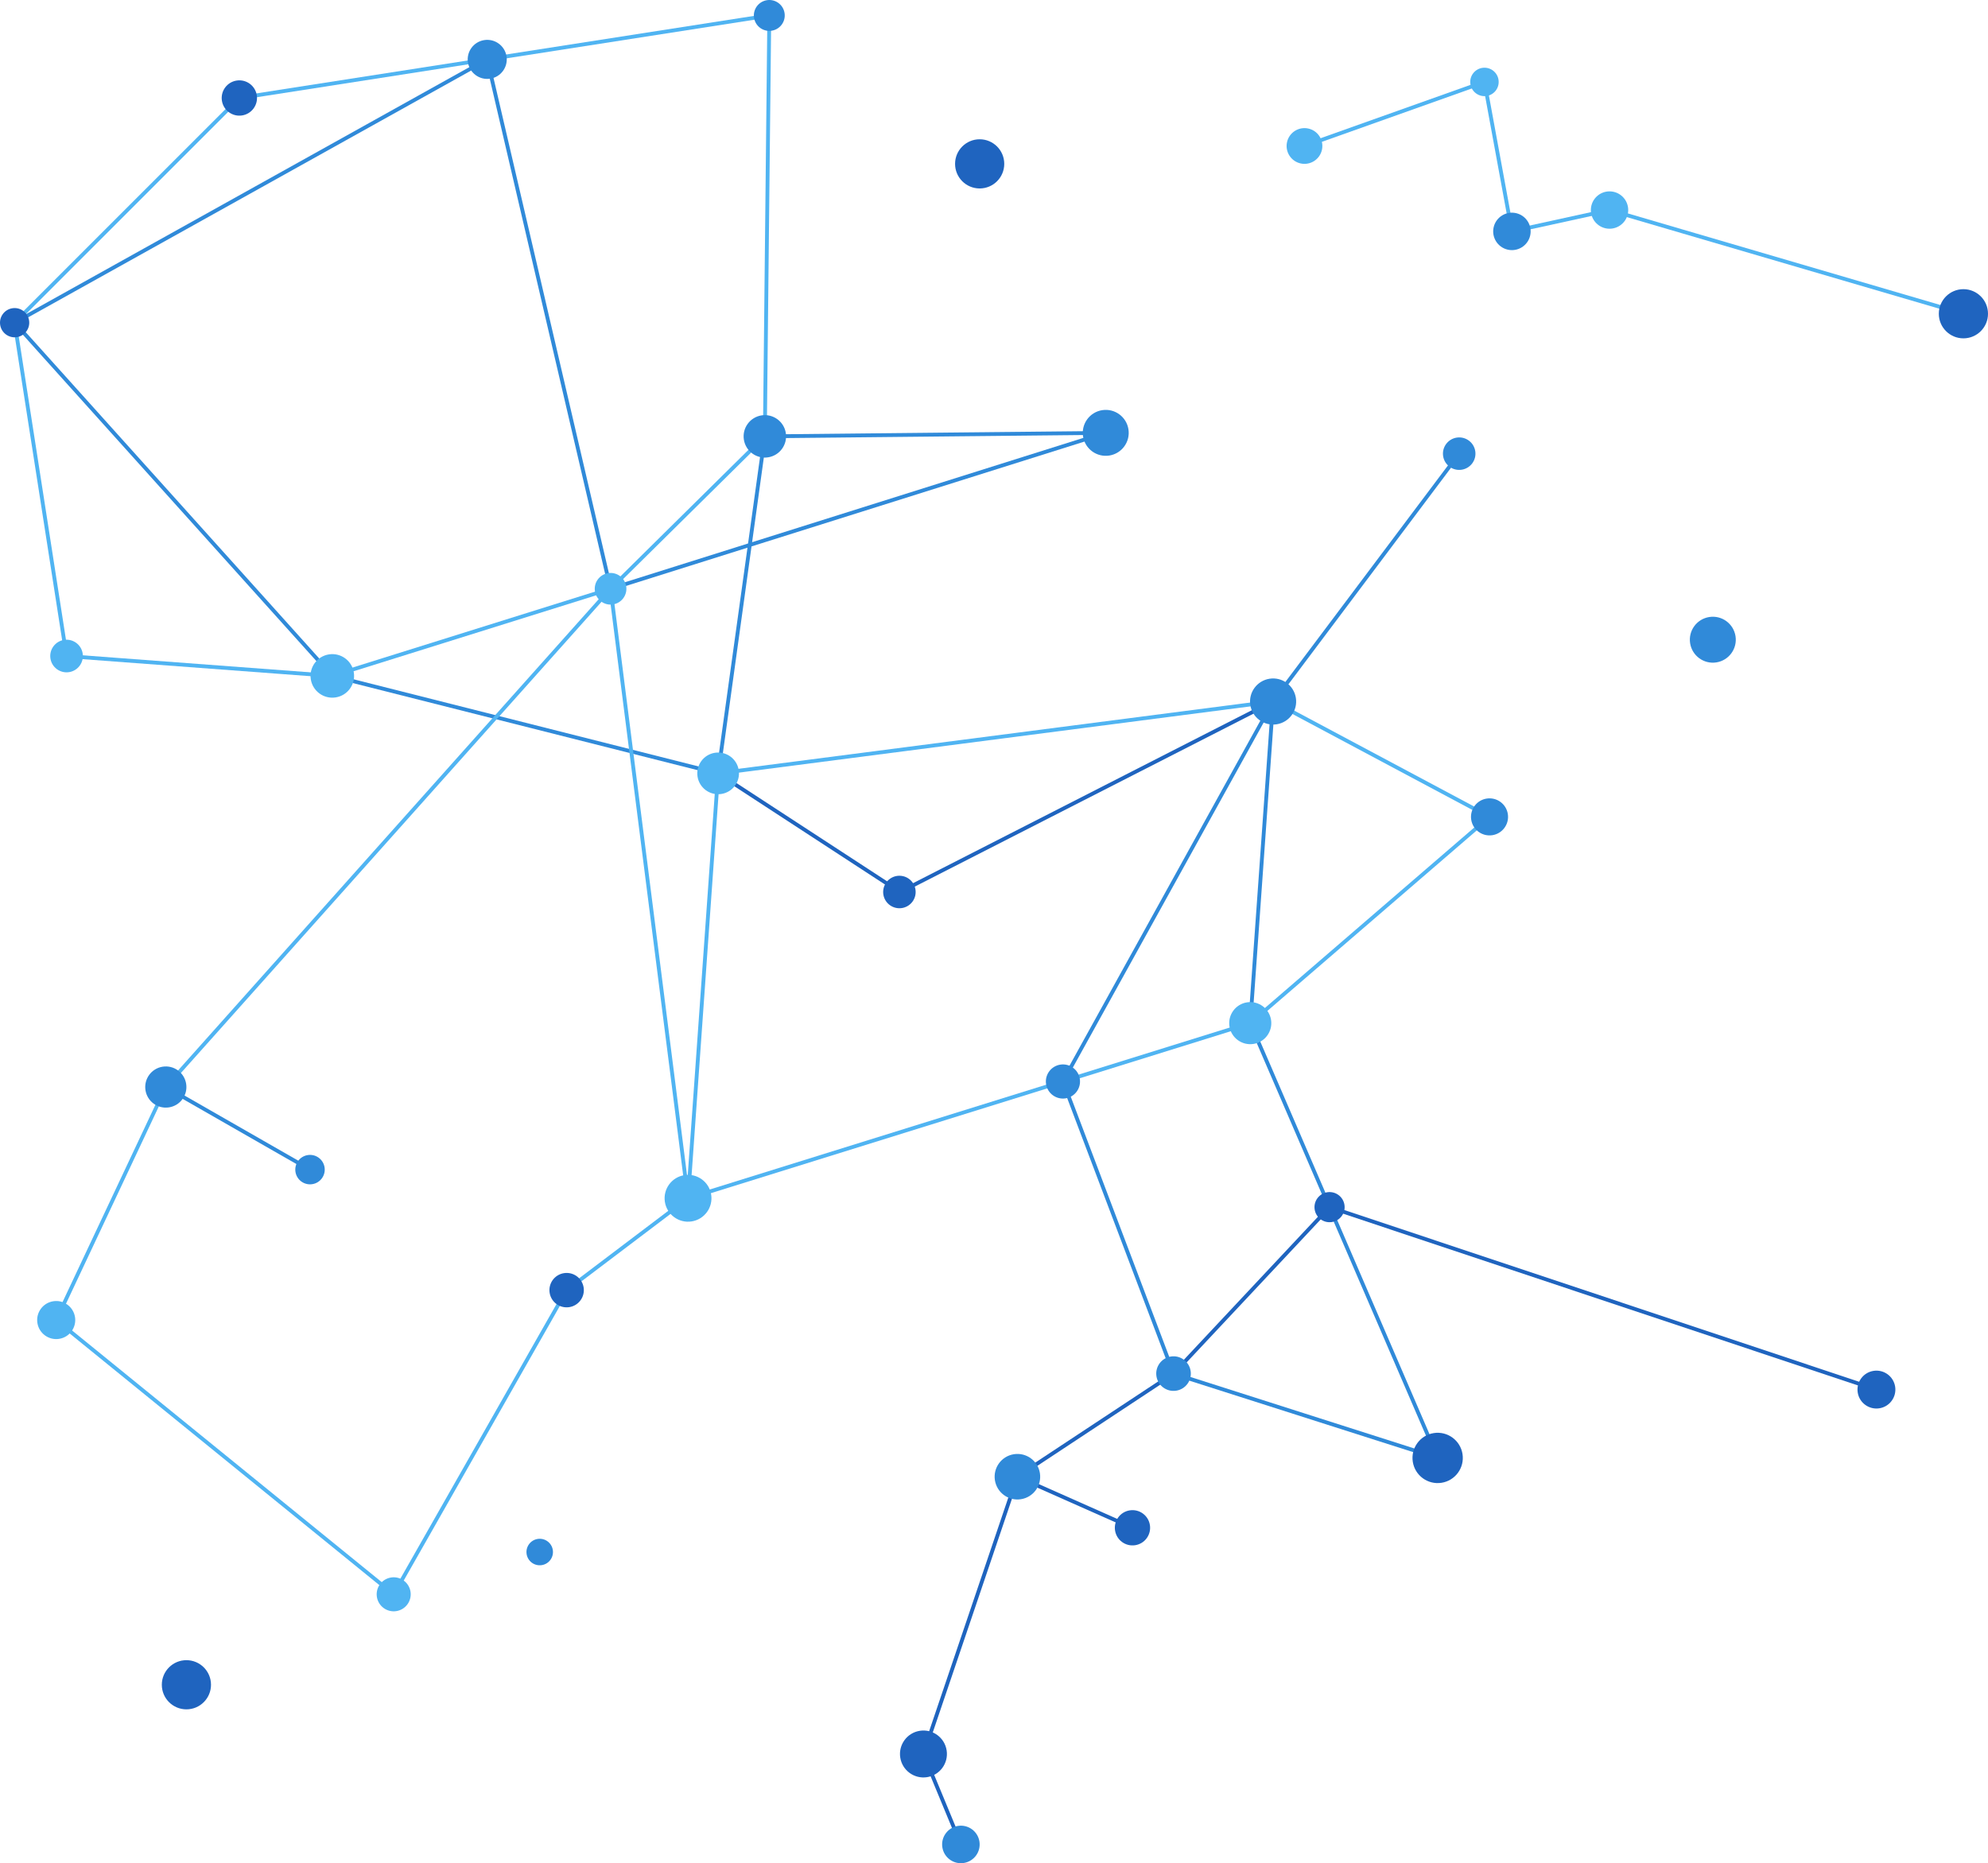 <?xml version="1.0" encoding="UTF-8"?><svg id="b" xmlns="http://www.w3.org/2000/svg" width="777.58" height="728.831" viewBox="0 0 777.58 728.831"><defs><style>.d{fill:#308ad9;}.e{fill:#50b4f2;}.f{fill:#1f64bf;}</style></defs><g id="c"><polygon class="f" points="351.968 349.788 351.604 349.55 280.478 303.148 281.298 301.892 352.06 348.057 497.615 273.741 498.297 275.077 351.968 349.788"/><path class="e" d="m130.066,265.15l-104.682-7.832L4.92,125.965l.27-.269L93.261,37.632l.242-.038L301.663,5.163l-1.757,165.839-.219.217-60.47,59.754-.174.054-108.976,34.122Zm-103.383-9.239l103.209,7.722,108.528-33.981,59.992-59.281,1.731-163.452L93.976,39.039,6.52,126.487l20.164,129.424Z"/><path class="d" d="m281.516,303.452l-151.941-38.39L4.534,126.028,191.078,22.09l48.287,207.264,53.23-16.763,5.91-42.647,139.038-1.428-143.592,45.221-12.434,89.716Zm-151.131-39.732l149.875,37.868,12.107-87.353-54.095,17.036L190.07,24.369,6.907,126.424l123.478,137.296Zm169.429-92.29l-5.636,40.662,133.279-41.973-127.643,1.31Z"/><path class="e" d="m268.288,469.771l11.896-167.916.608-.079,217.305-28.142.212.113,85.618,45.642-94.535,81.503-.148.046-220.956,68.832Zm13.305-166.586l-11.653,164.5,218.709-68.132,92.64-79.869-83.475-44.501-216.222,28.002Z"/><path class="e" d="m154.202,624.783l-133.147-108.209,43.243-91.86,175.057-196.129,30.558,240.48-47.704,36.103-68.006,119.616Zm-131.29-108.633l130.861,106.352,67.284-118.344,47.257-35.765-30.033-236.352-172.792,193.591-42.578,90.519Z"/><rect class="d" x="92.308" y="408.868" width="1.5" height="64.997" transform="translate(-336.182 302.739) rotate(-60.196)"/><path class="d" d="m563.659,571.514l-105.221-33.6-43.506-114.928,82.424-149.028,72.79-96.952,1.199.9-72.657,96.775-8.907,125.412,73.877,171.421Zm-104.074-34.809l101.394,32.377-72.719-168.731.013-.182,8.695-122.423-80.386,145.358,43.004,113.601Z"/><polygon class="f" points="375.148 721.777 360.395 686.13 397.32 577.159 458.525 536.733 519.821 471.335 520.277 471.487 734.179 542.848 733.704 544.272 520.259 473.062 459.498 537.887 459.425 537.936 398.576 578.128 361.997 686.077 376.534 721.203 375.148 721.777"/><rect class="f" x="419.702" y="563.011" width="1.5" height="49.242" transform="translate(-287.225 733.523) rotate(-66.065)"/><polygon class="e" points="767.751 123.453 629.523 82.938 590.769 91.415 580.05 33.051 510.48 57.813 509.977 56.4 581.207 31.047 591.965 89.618 629.577 81.391 629.761 81.445 768.173 122.013 767.751 123.453"/><path class="e" d="m32.339,255.632c.542,3.482-1.84,6.744-5.322,7.287-3.482.542-6.744-1.84-7.287-5.322s1.84-6.744,5.322-7.287c3.482-.542,6.744,1.841,7.287,5.322Z"/><path class="e" d="m138.394,263.08c.724,4.648-2.457,9.002-7.104,9.726-4.648.724-9.002-2.457-9.726-7.104s2.457-9.002,7.104-9.726c4.648-.724,9.002,2.457,9.726,7.104Z"/><path class="d" d="m306.871,5.111c.513,3.296-1.742,6.384-5.038,6.898s-6.384-1.742-6.897-5.038c-.513-3.296,1.742-6.384,5.038-6.898s6.384,1.742,6.897,5.038Z"/><path class="f" d="m100.441,37.272c.587,3.768-1.992,7.298-5.76,7.885-3.768.587-7.298-1.992-7.885-5.76-.587-3.768,1.992-7.298,5.76-7.885,3.768-.587,7.298,1.992,7.885,5.76Z"/><path class="d" d="m198.121,22.054c.649,4.168-2.203,8.073-6.371,8.722-4.168.649-8.073-2.203-8.722-6.371-.649-4.168,2.203-8.073,6.371-8.722,4.168-.649,8.073,2.203,8.722,6.371Z"/><path class="d" d="m441.376,167.934c.764,4.903-2.591,9.496-7.494,10.26s-9.496-2.591-10.26-7.494c-.764-4.903,2.591-9.496,7.494-10.26,4.903-.764,9.496,2.591,10.26,7.494Z"/><path class="d" d="m678.825,248.85c.764,4.903-2.591,9.496-7.494,10.26-4.903.764-9.496-2.591-10.26-7.494-.764-4.903,2.591-9.496,7.494-10.26s9.496,2.591,10.26,7.494Z"/><path class="d" d="m216.224,606.309c.441,2.829-1.495,5.479-4.324,5.92-2.829.441-5.479-1.495-5.92-4.324s1.495-5.479,4.324-5.92c2.829-.441,5.479,1.495,5.92,4.324Z"/><path class="d" d="m307.365,169.408c.706,4.532-2.395,8.778-6.927,9.484-4.532.706-8.778-2.395-9.484-6.927-.706-4.532,2.395-8.778,6.927-9.484,4.532-.706,8.778,2.395,9.484,6.927Z"/><path class="f" d="m11.371,125.346c.486,3.121-1.65,6.045-4.771,6.531-3.121.486-6.045-1.65-6.531-4.771s1.65-6.045,4.771-6.531c3.121-.486,6.045,1.65,6.531,4.771Z"/><path class="d" d="m506.867,273.021c.767,4.921-2.601,9.533-7.523,10.3-4.921.767-9.533-2.601-10.3-7.523-.767-4.921,2.601-9.533,7.523-10.3,4.921-.767,9.533,2.601,10.3,7.523Z"/><path class="d" d="m589.769,318.421c.616,3.955-2.091,7.661-6.046,8.277s-7.661-2.091-8.277-6.046c-.616-3.955,2.091-7.661,6.046-8.277s7.661,2.091,8.277,6.046Z"/><path class="e" d="m278.168,467.317c.779,5-2.643,9.686-7.643,10.465-5.0.779-9.685-2.643-10.465-7.643-.779-5,2.643-9.685,7.643-10.465,5-.779,9.685,2.643,10.465,7.643Z"/><path class="e" d="m288.946,301.265c.693,4.45-2.352,8.62-6.803,9.313-4.45.693-8.62-2.352-9.313-6.803s2.352-8.62,6.803-9.313c4.45-.693,8.62,2.352,9.313,6.803Z"/><path class="e" d="m244.935,229.359c.526,3.378-1.786,6.544-5.164,7.07-3.378.526-6.544-1.786-7.07-5.164-.526-3.378,1.786-6.544,5.164-7.07,3.378-.526,6.544,1.786,7.07,5.164Z"/><path class="d" d="m72.815,423.973c.685,4.394-2.323,8.512-6.717,9.197-4.395.685-8.512-2.323-9.197-6.717-.685-4.395,2.323-8.512,6.717-9.197,4.394-.685,8.512,2.323,9.197,6.717Z"/><path class="e" d="m29.341,515.216c.633,4.063-2.148,7.87-6.211,8.503-4.063.633-7.87-2.148-8.503-6.211-.633-4.063,2.148-7.87,6.211-8.503,4.063-.633,7.87,2.147,8.503,6.21Z"/><path class="e" d="m160.564,622.618c.566,3.632-1.92,7.035-5.551,7.6-3.632.566-7.035-1.92-7.601-5.551-.566-3.632,1.92-7.035,5.551-7.6,3.632-.566,7.035,1.92,7.601,5.551Z"/><path class="f" d="m228.283,503.627c.572,3.673-1.941,7.114-5.614,7.686-3.673.572-7.114-1.941-7.686-5.614s1.941-7.114,5.614-7.686,7.114,1.941,7.686,5.614Z"/><path class="d" d="m126.948,456.633c.49,3.143-1.661,6.088-4.804,6.577-3.143.49-6.088-1.661-6.577-4.804-.49-3.143,1.661-6.088,4.804-6.577,3.143-.49,6.088,1.661,6.577,4.804Z"/><path class="d" d="m577.026,176.479c.54,3.469-1.833,6.718-5.302,7.259s-6.718-1.833-7.259-5.302c-.54-3.469,1.833-6.718,5.302-7.259,3.469-.54,6.718,1.833,7.259,5.302Z"/><circle class="f" cx="351.791" cy="348.922" r="6.356" transform="translate(-60.113 624.311) rotate(-78.531)"/><path class="e" d="m497.154,398.955c.7,4.492-2.374,8.701-6.867,9.401-4.492.7-8.701-2.374-9.401-6.867-.7-4.492,2.374-8.701,6.867-9.401,4.492-.7,8.701,2.374,9.401,6.867Z"/><path class="f" d="m572.041,568.784c.837,5.37-2.838,10.401-8.208,11.237-5.37.837-10.401-2.838-11.237-8.208-.837-5.37,2.838-10.401,8.208-11.237,5.37-.837,10.401,2.838,11.237,8.208Z"/><path class="d" d="m465.695,536.269c.575,3.691-1.951,7.15-5.643,7.725-3.691.575-7.15-1.951-7.725-5.643-.575-3.691,1.951-7.15,5.643-7.725,3.691-.575,7.15,1.951,7.725,5.643Z"/><path class="d" d="m422.356,422.018c.568,3.644-1.926,7.059-5.571,7.627-3.644.568-7.059-1.926-7.627-5.571-.568-3.644,1.926-7.059,5.571-7.627,3.644-.568,7.059,1.926,7.627,5.571Z"/><path class="d" d="m383.093,720.36c.624,4.005-2.117,7.758-6.122,8.382-4.005.624-7.758-2.117-8.382-6.122-.624-4.005,2.117-7.758,6.122-8.382s7.758,2.117,8.382,6.122Z"/><path class="f" d="m370.267,684.69c.78,5.01-2.648,9.704-7.658,10.484-5.01.781-9.704-2.648-10.484-7.658-.78-5.01,2.648-9.704,7.658-10.484s9.704,2.648,10.484,7.658Z"/><path class="d" d="m406.75,576.272c.757,4.862-2.57,9.416-7.431,10.174-4.861.757-9.416-2.57-10.174-7.431-.757-4.862,2.57-9.416,7.431-10.174,4.862-.757,9.416,2.57,10.174,7.431Z"/><path class="f" d="m525.866,471.291c.501,3.217-1.701,6.232-4.918,6.733-3.217.501-6.232-1.701-6.733-4.918-.501-3.217,1.701-6.232,4.918-6.733,3.217-.501,6.232,1.701,6.733,4.918Z"/><path class="f" d="m741.262,542.42c.63,4.043-2.137,7.831-6.18,8.461s-7.831-2.137-8.461-6.18,2.137-7.831,6.18-8.461,7.831,2.137,8.461,6.18Z"/><path class="f" d="m449.771,596.559c.586,3.764-1.99,7.292-5.754,7.878-3.764.587-7.292-1.99-7.878-5.754s1.99-7.292,5.754-7.878c3.764-.587,7.292,1.99,7.878,5.754Z"/><circle class="f" cx="767.962" cy="122.733" r="9.618"/><circle class="f" cx="383.182" cy="64.098" r="9.618"/><circle class="f" cx="72.912" cy="659.025" r="9.618"/><circle class="e" cx="629.55" cy="82.164" r="7.306"/><circle class="d" cx="591.367" cy="90.516" r="7.325" transform="translate(366.991 645.101) rotate(-76.675)"/><circle class="e" cx="580.628" cy="32.049" r="5.561"/><circle class="e" cx="510.229" cy="57.107" r="6.991" transform="translate(350.799 545.14) rotate(-78.295)"/></g></svg>